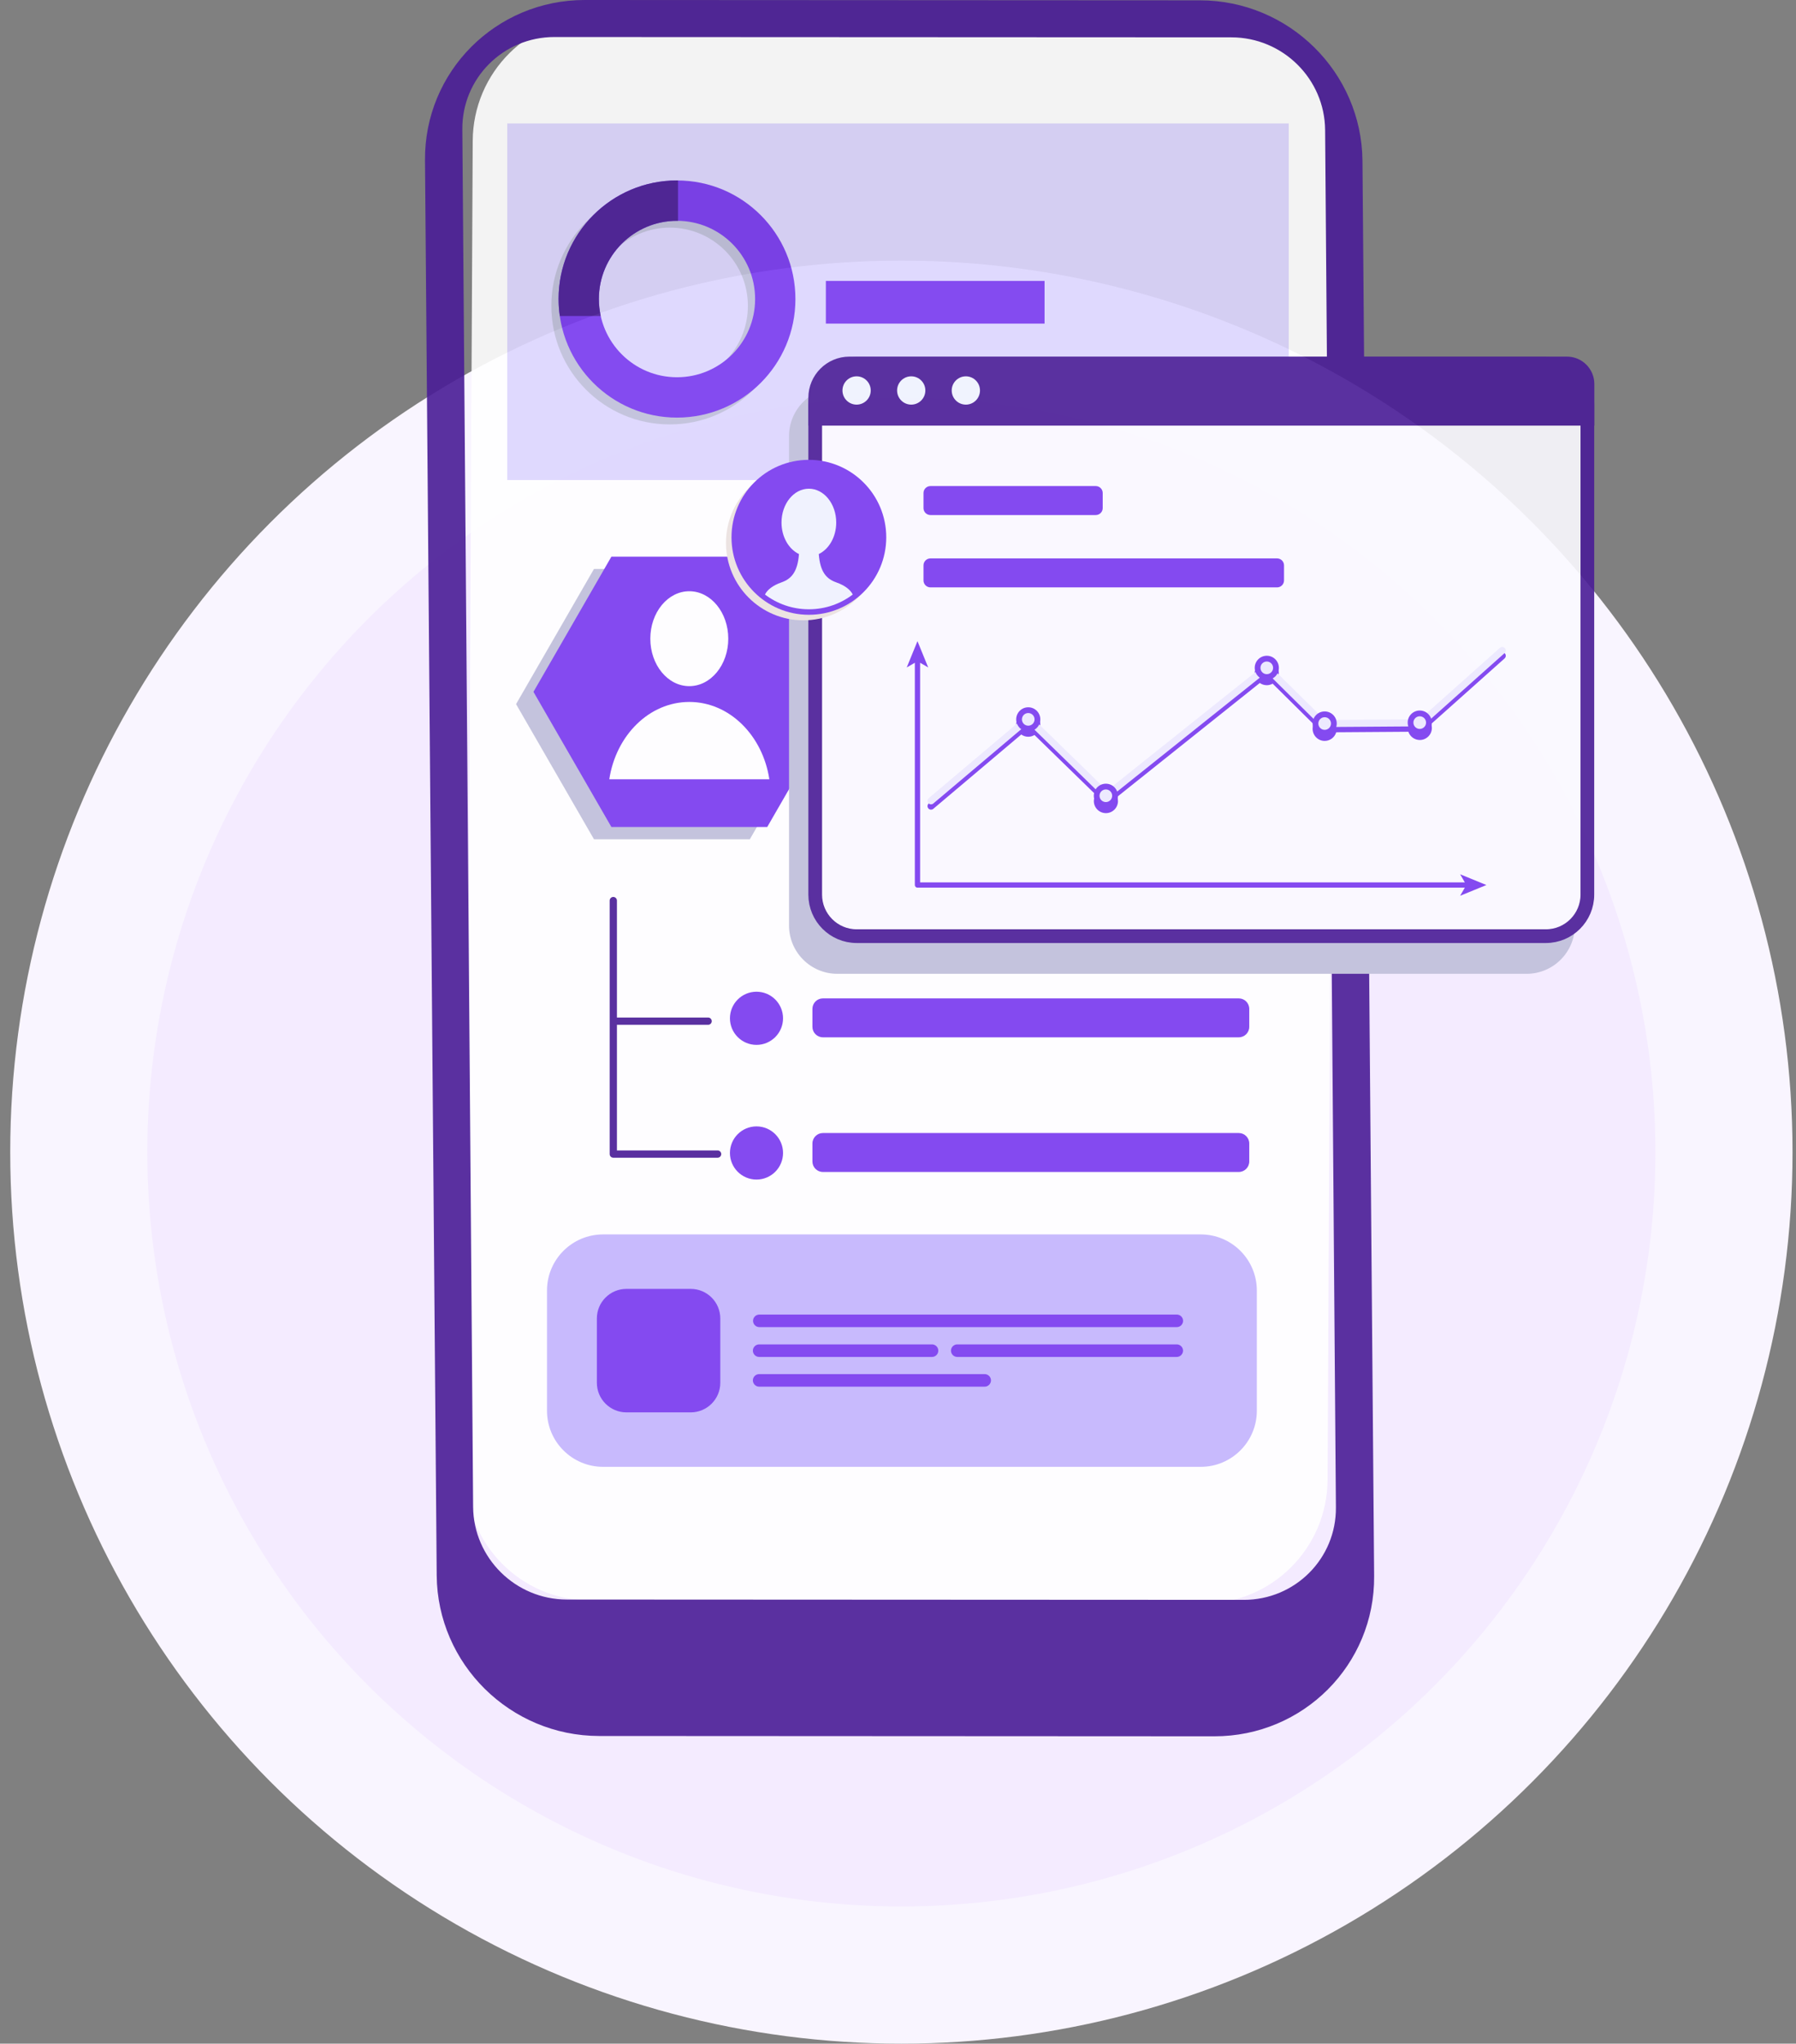 <svg width="131" height="149" viewBox="0 0 131 149" fill="none" xmlns="http://www.w3.org/2000/svg">
<rect x="0" y="0" width="131" height="149" fill="#808080" stroke="none"/>
<circle cx="65.746" cy="84" r="60" fill="#F4EBFF" stroke="#F9F5FF" stroke-width="10"/>
<g opacity="0.9">
<path d="M42.975 116.678L87.754 116.907C92.743 116.932 96.808 112.892 96.834 107.884L97.326 10.594C97.351 5.586 93.327 1.505 88.338 1.479L43.559 1.251C38.57 1.226 34.505 5.266 34.48 10.274L33.988 107.564C33.963 112.572 37.987 116.652 42.976 116.678H42.975Z" fill="white"/>
<path d="M100.23 114.908C100.211 112.537 99.413 15.949 99.378 11.731C99.324 5.272 94.019 0.03 87.527 0.024L42.658 4.65972e-06C36.166 -0.006 30.947 5.226 31 11.685L31.853 114.863C31.906 121.322 37.212 126.564 43.703 126.569L88.573 126.592C95.064 126.598 100.283 121.366 100.23 114.907V114.908ZM90.718 116.644L41.344 116.62C37.6 116.617 34.54 113.594 34.51 109.868L34.084 55.22L33.722 9.439C33.691 5.713 36.702 2.696 40.445 2.699L89.819 2.723C93.564 2.726 96.623 5.749 96.654 9.475C96.845 32.648 97.424 107.82 97.441 109.905C97.472 113.63 94.462 116.648 90.717 116.644H90.718Z" fill="#491C96"/>
<path d="M87.582 90H43.99C41.73 90 39.898 91.832 39.898 94.092V102.853C39.898 105.113 41.73 106.945 43.99 106.945H87.582C89.841 106.945 91.673 105.113 91.673 102.853V94.092C91.673 91.832 89.841 90 87.582 90Z" fill="#C3B5FD"/>
<path d="M50.38 93.971H45.693C44.501 93.971 43.535 94.937 43.535 96.129V100.816C43.535 102.008 44.501 102.974 45.693 102.974H50.38C51.572 102.974 52.538 102.008 52.538 100.816V96.129C52.538 94.937 51.572 93.971 50.38 93.971Z" fill="#7839EE"/>
<path d="M85.837 96.758H55.383C55.133 96.758 54.926 96.551 54.926 96.3C54.926 96.05 55.133 95.843 55.383 95.843H85.837C86.087 95.843 86.294 96.05 86.294 96.3C86.294 96.551 86.087 96.758 85.837 96.758Z" fill="#7839EE"/>
<path d="M67.983 98.933H55.372C55.121 98.933 54.914 98.725 54.914 98.475C54.914 98.225 55.121 98.018 55.372 98.018H67.983C68.233 98.018 68.44 98.225 68.44 98.475C68.44 98.725 68.233 98.933 67.983 98.933Z" fill="#7839EE"/>
<path d="M85.833 98.933H69.821C69.57 98.933 69.363 98.725 69.363 98.475C69.363 98.225 69.57 98.018 69.821 98.018H85.833C86.083 98.018 86.291 98.225 86.291 98.475C86.291 98.725 86.083 98.933 85.833 98.933Z" fill="#7839EE"/>
<path d="M71.824 101.1H55.372C55.121 101.1 54.914 100.892 54.914 100.642C54.914 100.392 55.121 100.185 55.372 100.185H71.824C72.075 100.185 72.282 100.392 72.282 100.642C72.282 100.892 72.075 101.1 71.824 101.1Z" fill="#7839EE"/>
<path d="M94 9H37V35H94V9Z" fill="#DDD6FE"/>
<g style="mix-blend-mode:multiply">
<path d="M48.853 13.653C44.082 13.653 40.215 17.524 40.215 22.299C40.215 27.073 44.082 30.944 48.853 30.944C53.623 30.944 57.491 27.073 57.491 22.299C57.491 17.524 53.623 13.653 48.853 13.653ZM48.853 28.002C45.706 28.002 43.155 25.448 43.155 22.299C43.155 19.149 45.706 16.596 48.853 16.596C52 16.596 54.551 19.149 54.551 22.299C54.551 25.448 52 28.002 48.853 28.002Z" fill="#BFBFD9"/>
</g>
<path d="M49.38 13.156C44.61 13.156 40.742 17.027 40.742 21.802C40.742 26.576 44.61 30.447 49.38 30.447C54.151 30.447 58.018 26.576 58.018 21.802C58.018 17.027 54.151 13.156 49.38 13.156ZM49.38 27.505C46.233 27.505 43.682 24.951 43.682 21.802C43.682 18.652 46.233 16.099 49.38 16.099C52.527 16.099 55.078 18.652 55.078 21.802C55.078 24.951 52.527 27.505 49.38 27.505Z" fill="#7839EE"/>
<path d="M40.743 21.802C40.743 22.221 40.775 22.633 40.832 23.037H43.818C43.73 22.639 43.682 22.226 43.682 21.802C43.682 18.652 46.233 16.099 49.38 16.099C49.404 16.099 49.428 16.1 49.453 16.101V13.158C49.428 13.158 49.404 13.156 49.38 13.156C44.61 13.156 40.742 17.027 40.742 21.802H40.743Z" fill="#491C96"/>
<path d="M89.756 27.468H60.238V30.579H89.756V27.468Z" fill="#7839EE"/>
<path d="M76.19 20.481H60.238V23.593H76.19V20.481Z" fill="#7839EE"/>
<g style="mix-blend-mode:multiply">
<path d="M54.693 41.482H43.325L37.641 51.337L43.325 61.19H54.693L60.377 51.337L54.693 41.482Z" fill="#BFBFD9"/>
</g>
<path d="M55.963 40.587H44.594L38.91 50.441L44.594 60.294H55.963L61.647 50.441L55.963 40.587Z" fill="#7839EE"/>
<path d="M50.277 50.026C51.847 50.026 53.12 48.477 53.12 46.566C53.12 44.656 51.847 43.106 50.277 43.106C48.706 43.106 47.434 44.656 47.434 46.566C47.434 48.477 48.706 50.026 50.277 50.026Z" fill="white"/>
<path d="M44.441 56.814H56.116C55.628 53.612 53.201 51.178 50.279 51.178C47.357 51.178 44.93 53.612 44.442 56.814H44.441Z" fill="white"/>
<path d="M52.342 83.877H44.999V74.717H51.65C51.796 74.717 51.915 74.598 51.915 74.452C51.915 74.306 51.796 74.187 51.65 74.187H44.999V65.661C44.999 65.515 44.88 65.395 44.734 65.395C44.588 65.395 44.469 65.515 44.469 65.661V84.143C44.469 84.29 44.588 84.408 44.734 84.408H52.342C52.488 84.408 52.607 84.289 52.607 84.143C52.607 83.997 52.488 83.878 52.342 83.878V83.877Z" fill="#491C96"/>
<path d="M55.179 76.181C56.248 76.181 57.115 75.313 57.115 74.243C57.115 73.172 56.248 72.305 55.179 72.305C54.109 72.305 53.242 73.172 53.242 74.243C53.242 75.313 54.109 76.181 55.179 76.181Z" fill="#7839EE"/>
<path d="M90.357 72.791H60.022C59.6 72.791 59.258 73.134 59.258 73.556V74.864C59.258 75.286 59.6 75.629 60.022 75.629H90.357C90.779 75.629 91.121 75.286 91.121 74.864V73.556C91.121 73.134 90.779 72.791 90.357 72.791Z" fill="#7839EE"/>
<path d="M55.179 86C56.248 86 57.115 85.133 57.115 84.062C57.115 82.992 56.248 82.124 55.179 82.124C54.109 82.124 53.242 82.992 53.242 84.062C53.242 85.133 54.109 86 55.179 86Z" fill="#7839EE"/>
<path d="M90.357 82.608H60.022C59.6 82.608 59.258 82.951 59.258 83.374V84.681C59.258 85.104 59.6 85.446 60.022 85.446H90.357C90.779 85.446 91.121 85.104 91.121 84.681V83.374C91.121 82.951 90.779 82.608 90.357 82.608Z" fill="#7839EE"/>
<path d="M64.995 47.09C62.766 47.09 60.953 45.275 60.953 43.045C60.953 40.815 62.766 39 64.995 39C67.223 39 69.036 40.815 69.036 43.045C69.036 45.275 67.223 47.09 64.995 47.09ZM64.995 39.698C63.151 39.698 61.652 41.2 61.652 43.044C61.652 44.888 63.152 46.389 64.995 46.389C66.837 46.389 68.337 44.888 68.337 43.044C68.337 41.2 66.837 39.698 64.995 39.698Z" fill="#7839EE"/>
<path d="M66.926 43.359C67.098 42.295 66.377 41.293 65.314 41.121C64.252 40.948 63.25 41.67 63.078 42.734C62.905 43.797 63.627 44.799 64.689 44.972C65.752 45.144 66.753 44.422 66.926 43.359Z" fill="#7839EE"/>
<path d="M86.604 66.983C84.376 66.983 82.562 65.168 82.562 62.938C82.562 60.707 84.376 58.893 86.604 58.893C88.832 58.893 90.646 60.707 90.646 62.938C90.646 65.168 88.832 66.983 86.604 66.983ZM86.604 59.591C84.76 59.591 83.261 61.092 83.261 62.937C83.261 64.781 84.761 66.282 86.604 66.282C88.447 66.282 89.947 64.781 89.947 62.937C89.947 61.092 88.447 59.591 86.604 59.591Z" fill="#7839EE"/>
<path d="M86.601 64.888C87.678 64.888 88.55 64.014 88.55 62.937C88.55 61.86 87.678 60.986 86.601 60.986C85.525 60.986 84.652 61.86 84.652 62.937C84.652 64.014 85.525 64.888 86.601 64.888Z" fill="#7839EE"/>
<path d="M86.546 63.416C86.257 63.416 86.023 63.181 86.023 62.891V52.473L65.01 43.666C64.743 43.554 64.616 43.246 64.728 42.979C64.84 42.712 65.148 42.585 65.414 42.697L86.749 51.639C86.944 51.721 87.07 51.912 87.07 52.124V62.891C87.07 63.181 86.835 63.416 86.546 63.416Z" fill="#7839EE"/>
<g style="mix-blend-mode:multiply">
<path d="M111.345 28.274H61.077C59.13 28.274 57.551 29.855 57.551 31.804V67.471C57.551 69.42 59.13 71 61.077 71H111.345C113.293 71 114.872 69.42 114.872 67.471V31.804C114.872 29.855 113.293 28.274 111.345 28.274Z" fill="#BFBFD9"/>
</g>
<path d="M62.487 26.528H112.755C114.427 26.528 115.782 27.884 115.782 29.558V65.224C115.782 66.898 114.427 68.254 112.755 68.254H62.487C60.816 68.254 59.461 66.898 59.461 65.224V29.558C59.461 27.884 60.816 26.528 62.487 26.528Z" fill="#FBFAFF" stroke="#491C96"/>
<path d="M58.961 29C58.961 27.343 60.304 26 61.961 26H114.291C115.396 26 116.291 26.895 116.291 28V31.03H58.961V29Z" fill="#491C96"/>
<path d="M62.48 29.501C63.049 29.501 63.511 29.039 63.511 28.469C63.511 27.899 63.049 27.438 62.48 27.438C61.911 27.438 61.449 27.899 61.449 28.469C61.449 29.039 61.911 29.501 62.48 29.501Z" fill="#EFF3FE"/>
<path d="M66.465 29.501C67.034 29.501 67.495 29.039 67.495 28.469C67.495 27.899 67.034 27.438 66.465 27.438C65.895 27.438 65.434 27.899 65.434 28.469C65.434 29.039 65.895 29.501 66.465 29.501Z" fill="#EFF3FE"/>
<path d="M70.449 29.501C71.018 29.501 71.48 29.039 71.48 28.469C71.48 27.899 71.018 27.438 70.449 27.438C69.879 27.438 69.418 27.899 69.418 28.469C69.418 29.039 69.879 29.501 70.449 29.501Z" fill="#EFF3FE"/>
<g style="mix-blend-mode:multiply">
<path d="M58.597 45.227C61.714 45.227 64.241 42.698 64.241 39.578C64.241 36.459 61.714 33.93 58.597 33.93C55.48 33.93 52.953 36.459 52.953 39.578C52.953 42.698 55.48 45.227 58.597 45.227Z" fill="#EBE2DF"/>
</g>
<path d="M58.999 44.824C62.116 44.824 64.643 42.295 64.643 39.175C64.643 36.055 62.116 33.526 58.999 33.526C55.882 33.526 53.355 36.055 53.355 39.175C53.355 42.295 55.882 44.824 58.999 44.824Z" fill="#7839EE"/>
<path d="M60.994 42.459C60.283 42.209 59.821 41.71 59.721 40.395C60.466 40.038 60.994 39.144 60.994 38.097C60.994 36.735 60.101 35.631 58.999 35.631C57.896 35.631 57.003 36.735 57.003 38.097C57.003 39.144 57.531 40.038 58.277 40.395C58.176 41.711 57.714 42.209 57.004 42.459C56.361 42.684 55.964 43.005 55.797 43.347C56.687 44.022 57.796 44.422 58.998 44.422C60.2 44.422 61.309 44.022 62.199 43.347C62.033 43.005 61.635 42.684 60.992 42.459H60.994Z" fill="#EFF3FE"/>
<path d="M79.924 35.438H67.867C67.587 35.438 67.359 35.666 67.359 35.947V37.044C67.359 37.325 67.587 37.552 67.867 37.552H79.924C80.205 37.552 80.432 37.325 80.432 37.044V35.947C80.432 35.666 80.205 35.438 79.924 35.438Z" fill="#7839EE"/>
<path d="M93.149 40.712H67.867C67.587 40.712 67.359 40.94 67.359 41.22V42.318C67.359 42.598 67.587 42.826 67.867 42.826H93.149C93.429 42.826 93.657 42.598 93.657 42.318V41.22C93.657 40.94 93.429 40.712 93.149 40.712Z" fill="#7839EE"/>
<path d="M109.765 47.641C109.67 47.535 109.507 47.525 109.402 47.62L104.084 52.364C103.937 52.255 103.757 52.189 103.559 52.189C103.155 52.189 102.814 52.463 102.712 52.837L97.46 52.873C97.348 52.516 97.014 52.257 96.62 52.257C96.443 52.257 96.278 52.31 96.14 52.4L93.181 49.475C93.242 49.355 93.276 49.221 93.276 49.078C93.276 48.592 92.882 48.197 92.396 48.197C91.91 48.197 91.516 48.592 91.516 49.078C91.516 49.187 91.537 49.292 91.574 49.388L81.174 57.688C81.03 57.585 80.854 57.524 80.664 57.524C80.537 57.524 80.416 57.551 80.308 57.6L75.798 53.204C75.849 53.091 75.879 52.967 75.879 52.835C75.879 52.349 75.485 51.954 74.999 51.954C74.513 51.954 74.119 52.349 74.119 52.835C74.119 52.944 74.139 53.048 74.176 53.144L67.744 58.577C67.635 58.668 67.621 58.831 67.713 58.94C67.764 59 67.837 59.031 67.91 59.031C67.968 59.031 68.027 59.011 68.076 58.97L74.49 53.553C74.634 53.655 74.809 53.716 74.999 53.716C75.166 53.716 75.322 53.668 75.455 53.588L79.919 57.938C79.835 58.073 79.785 58.232 79.785 58.404C79.785 58.891 80.179 59.285 80.665 59.285C81.151 59.285 81.545 58.891 81.545 58.404C81.545 58.296 81.525 58.192 81.489 58.096L91.89 49.795C92.033 49.897 92.209 49.958 92.398 49.958C92.554 49.958 92.7 49.917 92.827 49.846L95.81 52.796C95.766 52.901 95.742 53.017 95.742 53.138C95.742 53.624 96.136 54.019 96.622 54.019C97.02 54.019 97.357 53.752 97.465 53.388L102.727 53.351C102.844 53.7 103.173 53.952 103.561 53.952C104.047 53.952 104.441 53.557 104.441 53.071C104.441 52.969 104.423 52.872 104.391 52.781L109.745 48.005C109.851 47.91 109.86 47.747 109.766 47.641L109.765 47.641Z" fill="#7839EE"/>
<path d="M108.42 64.527L106.502 63.743L106.845 64.334H67.113V48.321L67.704 48.664L66.92 46.745L66.137 48.664L66.728 48.321V64.526C66.728 64.633 66.814 64.719 66.92 64.719H106.844L106.501 65.31L108.419 64.526L108.42 64.527Z" fill="#7839EE"/>
<path d="M67.91 58.644C67.837 58.644 67.764 58.613 67.713 58.553C67.621 58.444 67.635 58.282 67.744 58.19L74.834 52.202C74.935 52.116 75.084 52.121 75.179 52.214L80.748 57.642L92.236 48.473C92.338 48.392 92.485 48.399 92.577 48.491L96.624 52.492L103.561 52.443L109.402 47.233C109.507 47.139 109.67 47.148 109.765 47.254C109.859 47.36 109.85 47.523 109.744 47.617L103.831 52.892C103.784 52.934 103.725 52.957 103.662 52.957L96.522 53.008C96.522 53.008 96.52 53.008 96.52 53.008C96.452 53.008 96.388 52.981 96.339 52.934L92.378 49.018L80.892 58.185C80.791 58.266 80.645 58.258 80.552 58.169L74.987 52.745L68.075 58.583C68.027 58.624 67.968 58.644 67.909 58.644L67.91 58.644Z" fill="#ECE9FE"/>
<path d="M75.001 53.329C75.487 53.329 75.881 52.935 75.881 52.448C75.881 51.962 75.487 51.567 75.001 51.567C74.515 51.567 74.121 51.962 74.121 52.448C74.121 52.935 74.515 53.329 75.001 53.329Z" fill="#7839EE"/>
<path d="M75 52.91C75.254 52.91 75.461 52.703 75.461 52.449C75.461 52.194 75.254 51.987 75 51.987C74.745 51.987 74.539 52.194 74.539 52.449C74.539 52.703 74.745 52.91 75 52.91Z" fill="#ECE9FE"/>
<path d="M81.531 58.161C81.609 57.681 81.283 57.228 80.803 57.15C80.323 57.072 79.871 57.398 79.793 57.879C79.716 58.359 80.041 58.811 80.521 58.889C81.001 58.967 81.453 58.641 81.531 58.161Z" fill="#7839EE"/>
<path d="M81.121 58.018C81.121 58.273 80.915 58.479 80.66 58.479C80.406 58.479 80.199 58.273 80.199 58.018C80.199 57.763 80.406 57.557 80.66 57.557C80.915 57.557 81.121 57.763 81.121 58.018Z" fill="#ECE9FE"/>
<path d="M92.4 49.571C92.886 49.571 93.28 49.177 93.28 48.69C93.28 48.204 92.886 47.81 92.4 47.81C91.914 47.81 91.519 48.204 91.519 48.69C91.519 49.177 91.914 49.571 92.4 49.571Z" fill="#7839EE"/>
<path d="M92.398 49.152C92.653 49.152 92.859 48.946 92.859 48.691C92.859 48.436 92.653 48.23 92.398 48.23C92.144 48.23 91.938 48.436 91.938 48.691C91.938 48.946 92.144 49.152 92.398 49.152Z" fill="#ECE9FE"/>
<path d="M96.622 53.632C97.108 53.632 97.502 53.237 97.502 52.751C97.502 52.264 97.108 51.87 96.622 51.87C96.136 51.87 95.742 52.264 95.742 52.751C95.742 53.237 96.136 53.632 96.622 53.632Z" fill="#7839EE"/>
<path d="M96.621 53.213C96.876 53.213 97.082 53.006 97.082 52.751C97.082 52.497 96.876 52.29 96.621 52.29C96.367 52.29 96.16 52.497 96.16 52.751C96.16 53.006 96.367 53.213 96.621 53.213Z" fill="#ECE9FE"/>
<path d="M103.556 53.565C104.042 53.565 104.436 53.17 104.436 52.684C104.436 52.197 104.042 51.803 103.556 51.803C103.07 51.803 102.676 52.197 102.676 52.684C102.676 53.17 103.07 53.565 103.556 53.565Z" fill="#7839EE"/>
<path d="M103.555 53.145C103.809 53.145 104.016 52.939 104.016 52.684C104.016 52.429 103.809 52.223 103.555 52.223C103.3 52.223 103.094 52.429 103.094 52.684C103.094 52.939 103.3 53.145 103.555 53.145Z" fill="#ECE9FE"/>
</g>
</svg>
